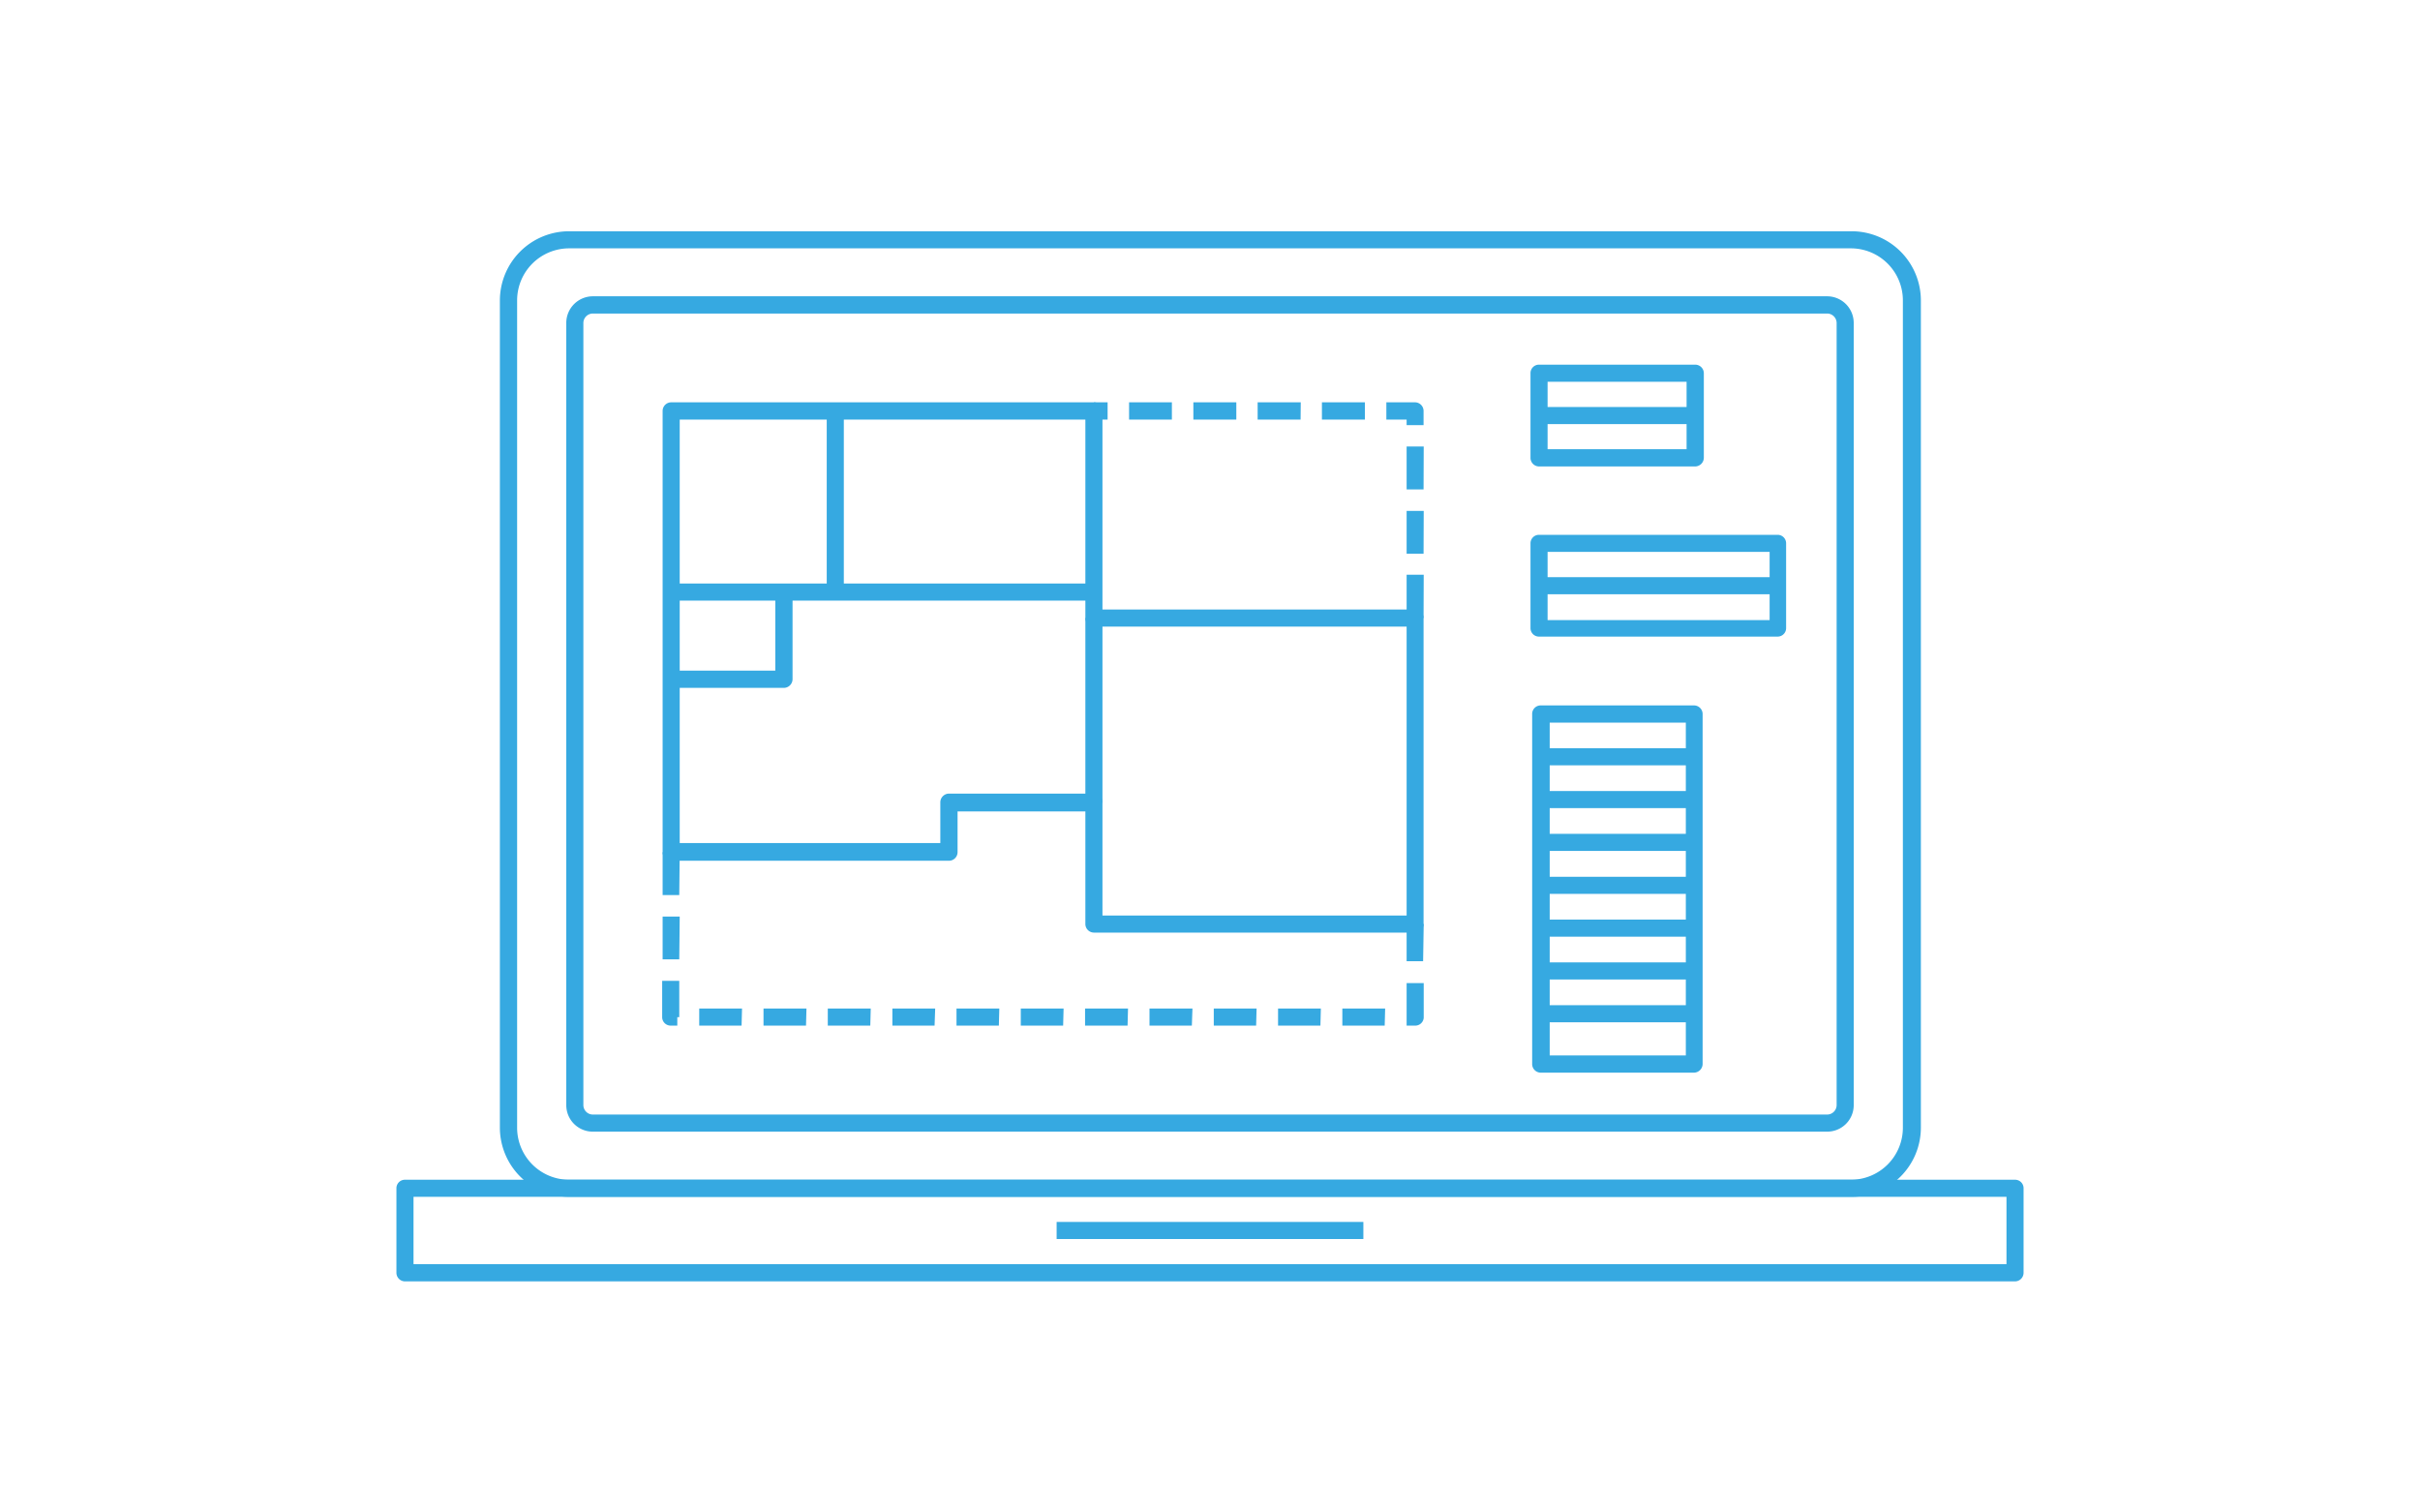 <svg id="Layer_2" data-name="Layer 2" xmlns="http://www.w3.org/2000/svg" viewBox="0 0 160 100"><defs><style>.cls-1{fill:#36a9e1;}</style></defs><path class="cls-1" d="M122.38,79.13H37.62a4.58,4.58,0,0,1-4.57-4.57V19.86a4.58,4.58,0,0,1,4.57-4.57h84.76A4.58,4.58,0,0,1,127,19.86v54.7A4.58,4.58,0,0,1,122.38,79.13ZM37.62,16.42a3.44,3.44,0,0,0-3.43,3.44v54.7A3.44,3.44,0,0,0,37.62,78h84.76a3.44,3.44,0,0,0,3.43-3.44V19.86a3.44,3.44,0,0,0-3.43-3.44Z"/><path class="cls-1" d="M120.79,74.82H39.21a1.75,1.75,0,0,1-1.77-1.74V21.34a1.76,1.76,0,0,1,1.77-1.75h81.58a1.76,1.76,0,0,1,1.77,1.75V73.08A1.75,1.75,0,0,1,120.79,74.82ZM39.21,20.73a.63.63,0,0,0-.64.61V73.08a.63.63,0,0,0,.64.61h81.58a.63.63,0,0,0,.64-.61V21.34a.63.63,0,0,0-.64-.61Z"/><path class="cls-1" d="M133.23,84.72H26.77a.57.57,0,0,1-.56-.57V78.56a.56.56,0,0,1,.56-.56H133.23a.56.56,0,0,1,.56.56v5.59A.57.57,0,0,1,133.23,84.72ZM27.34,83.58H132.66V79.13H27.34Z"/><rect class="cls-1" x="69.86" y="80.79" width="20.28" height="1.13"/><path class="cls-1" d="M112,70.92H101.86a.57.57,0,0,1-.56-.57V47.21a.56.56,0,0,1,.56-.57H112a.57.57,0,0,1,.57.57V70.35A.58.58,0,0,1,112,70.92Zm-9.54-1.14h9v-22h-9Z"/><path class="cls-1" d="M112.08,30.84H101.75a.57.57,0,0,1-.56-.57v-5.6a.56.56,0,0,1,.56-.56h10.33a.57.57,0,0,1,.57.56v5.6A.58.58,0,0,1,112.08,30.84Zm-9.76-1.14h9.19V25.24h-9.19Z"/><rect class="cls-1" x="101.75" y="26.91" width="10.33" height="1.13"/><path class="cls-1" d="M117.53,42.09H101.75a.56.56,0,0,1-.56-.56v-5.6a.56.56,0,0,1,.56-.57h15.78a.56.56,0,0,1,.56.57v5.6A.56.56,0,0,1,117.53,42.09ZM102.32,41H117V36.49H102.32Z"/><rect class="cls-1" x="101.75" y="38.16" width="15.77" height="1.13"/><rect class="cls-1" x="101.86" y="49.47" width="10.1" height="1.13"/><rect class="cls-1" x="101.86" y="52.3" width="10.1" height="1.13"/><rect class="cls-1" x="101.86" y="55.13" width="10.1" height="1.13"/><rect class="cls-1" x="101.86" y="57.97" width="10.1" height="1.13"/><rect class="cls-1" x="101.86" y="60.8" width="10.1" height="1.13"/><rect class="cls-1" x="101.86" y="63.63" width="10.1" height="1.13"/><rect class="cls-1" x="101.86" y="66.46" width="10.1" height="1.13"/><path class="cls-1" d="M93.55,61.66H72.33a.57.57,0,0,1-.57-.57V53.65H63.31v2.7a.57.57,0,0,1-.57.56H44.38a.56.56,0,0,1-.57-.56V27.17a.57.57,0,0,1,.57-.57H72.33a.57.57,0,0,1,.56.57V40.3H93.55a.56.56,0,0,1,.57.56V61.09A.57.57,0,0,1,93.55,61.66ZM72.89,60.53H93V41.43H72.33a.56.56,0,0,1-.57-.57V27.74H44.94v28H62.17v-2.7a.58.58,0,0,1,.57-.57h9.59a.57.57,0,0,1,.56.57Z"/><path class="cls-1" d="M51.83,45.48H44.38V44.34h6.88V39.15H52.4v5.76A.58.58,0,0,1,51.83,45.48Z"/><rect class="cls-1" x="44.38" y="38.58" width="27.95" height="1.13"/><rect class="cls-1" x="54.66" y="27.17" width="1.13" height="11.98"/><rect class="cls-1" x="71.76" y="40.86" width="1.13" height="12.22"/><path class="cls-1" d="M93.55,67.81H93V65h1.13v2.29A.56.56,0,0,1,93.55,67.81Zm-2,0H88.75V66.68h2.83Zm-4.25,0H84.5V66.68h2.83Zm-4.25,0H80.25V66.68h2.83Zm-4.25,0H76V66.68h2.84Zm-4.25,0H71.74V66.68h2.84Zm-4.26,0H67.49V66.68h2.83Zm-4.25,0H63.24V66.68h2.83Zm-4.25,0H59V66.68h2.83Zm-4.25,0H54.73V66.68h2.84Zm-4.25,0H50.48V66.68h2.84Zm-4.26,0H46.23V66.68h2.83Zm-4.25,0h-.43a.56.56,0,0,1-.57-.56v-2.4h1.13v2.4h-.13Zm49.31-4.26H93V61.09h1.13Zm-49.18-.12H43.81V60.6h1.13Zm0-4.25H43.81V56.35h1.13Z"/><path class="cls-1" d="M94.12,40.86H93V38h1.13Zm0-4.25H93V33.78h1.13Zm0-4.25H93V29.52h1.13Zm0-4.25H93v-.37H91.66V26.6h1.89a.57.57,0,0,1,.57.57Zm-3.88-.37H87.4V26.6h2.84Zm-4.25,0H83.15V26.6H86Zm-4.25,0H78.9V26.6h2.84Zm-4.26,0H74.65V26.6h2.83Zm-4.25,0h-.9V26.6h.9Z"/></svg>